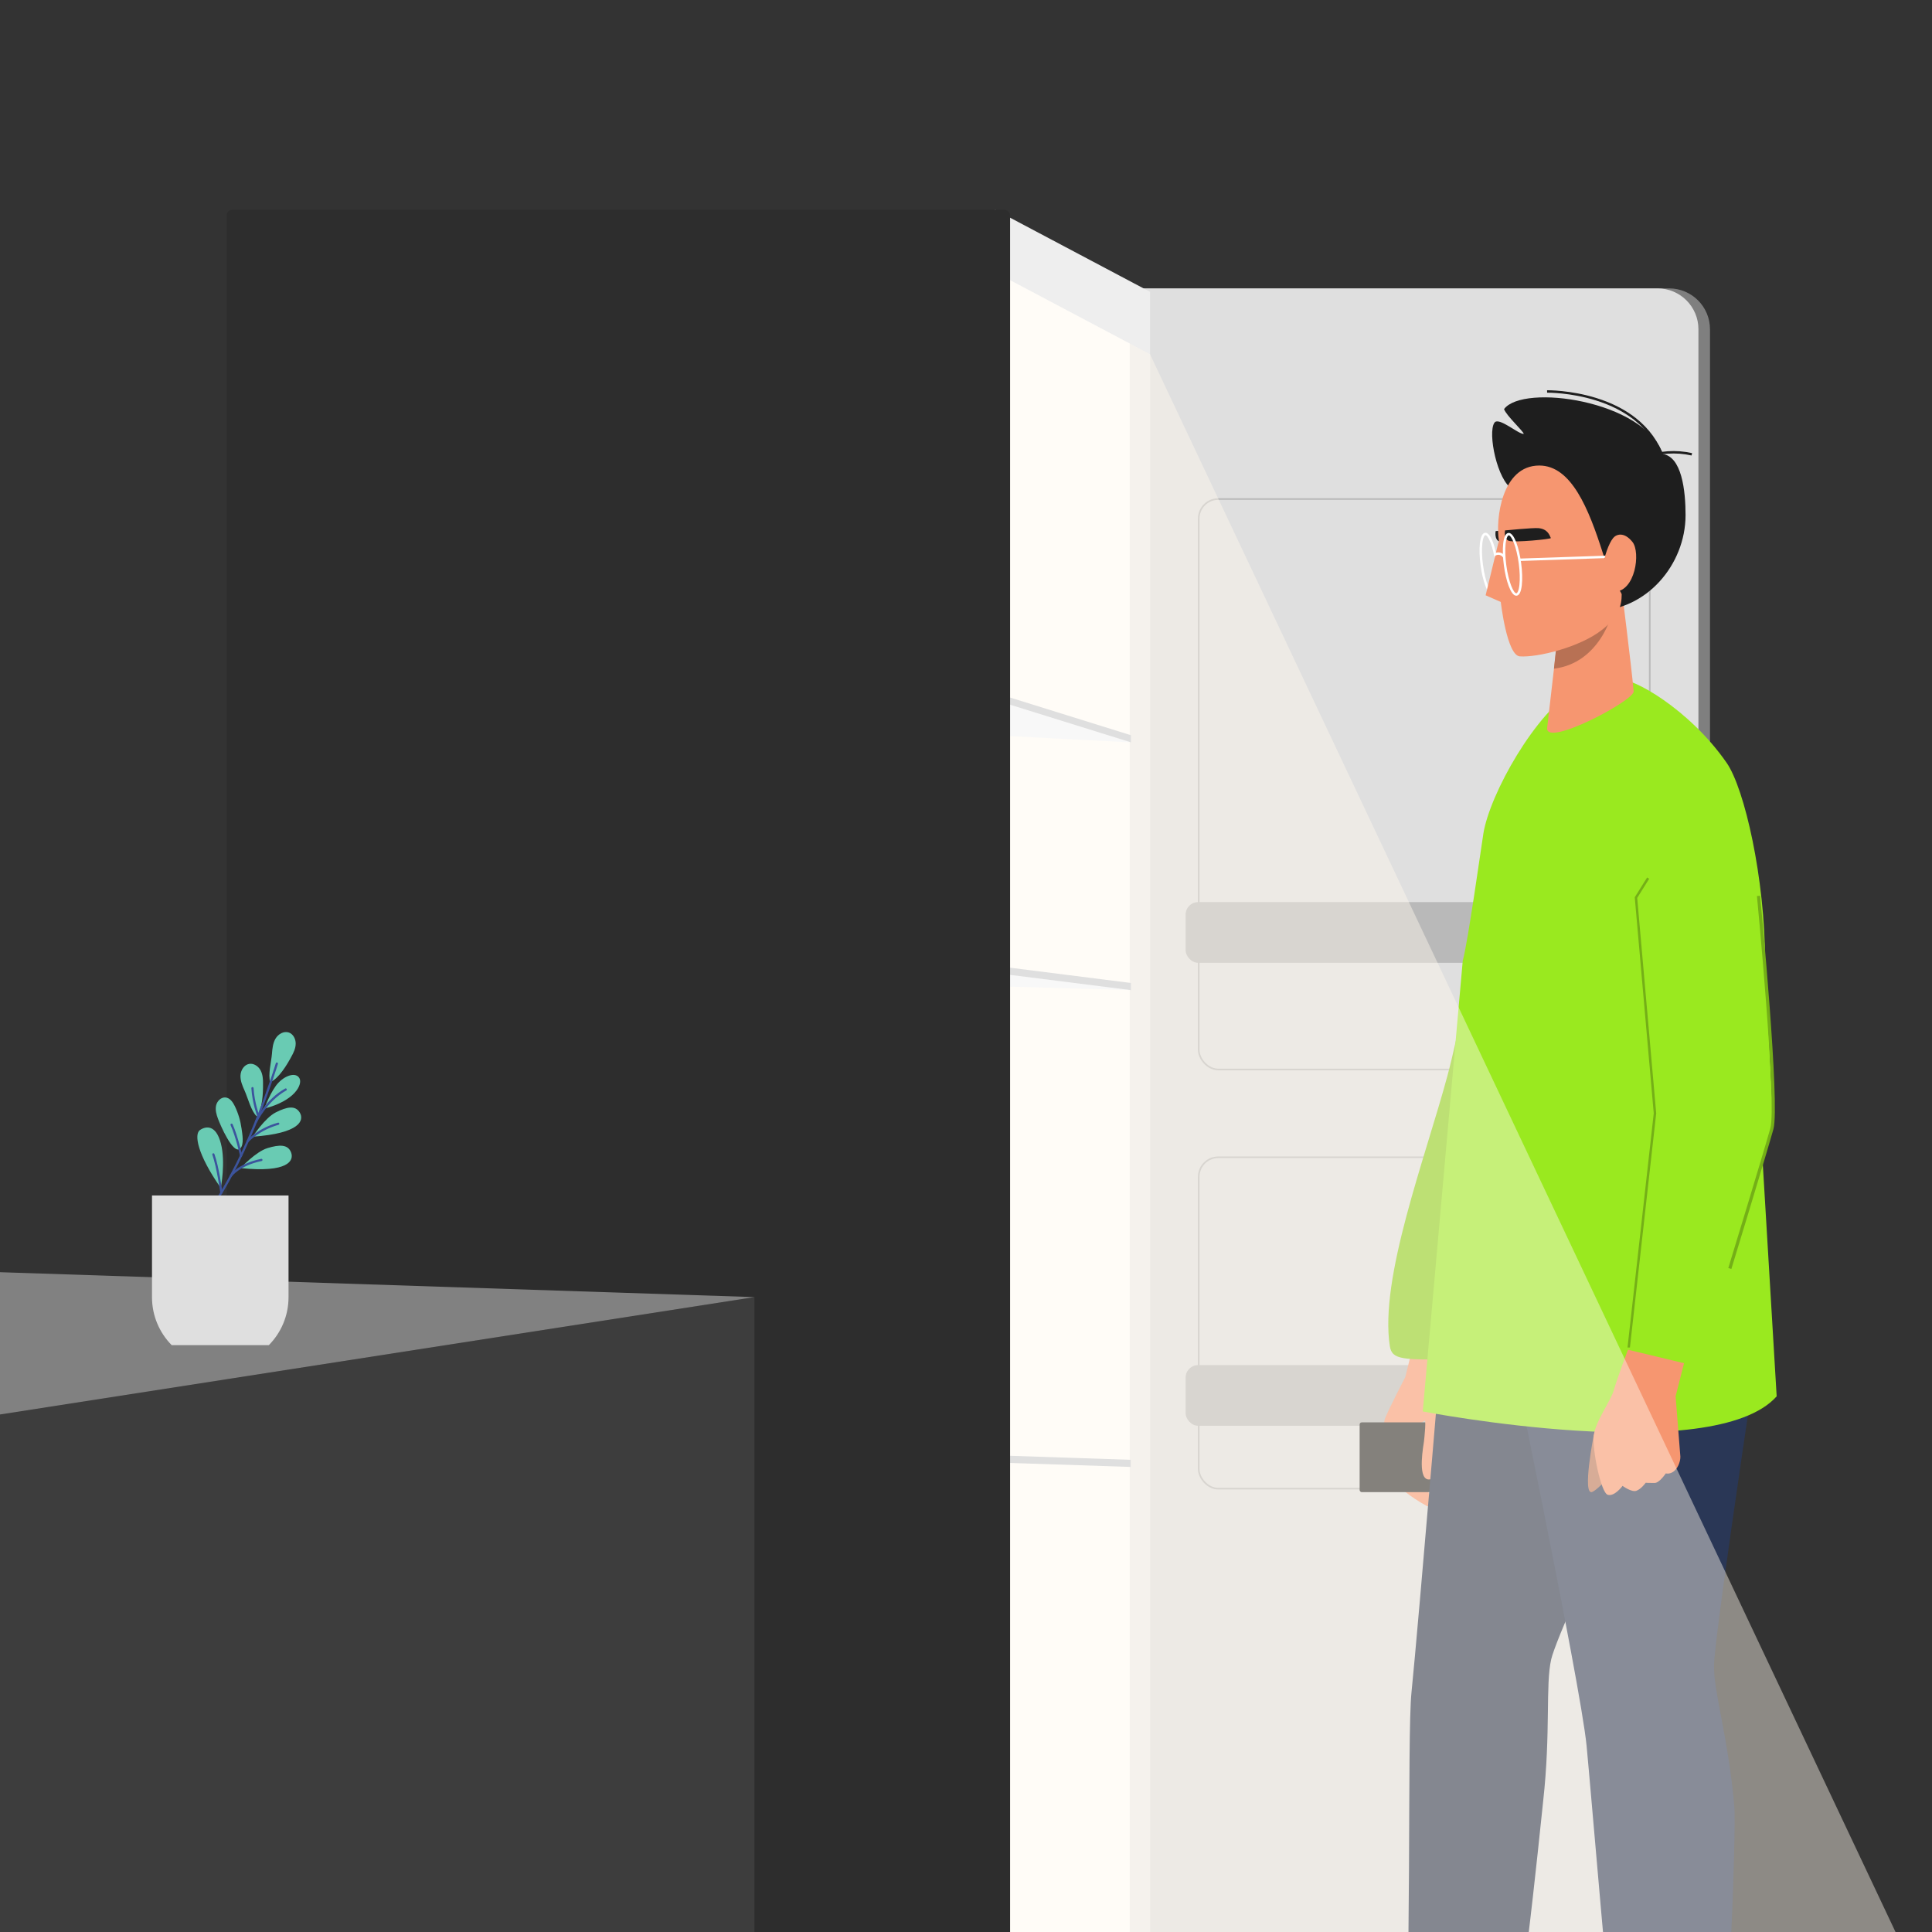 <?xml version="1.0" encoding="UTF-8"?>
<svg xmlns="http://www.w3.org/2000/svg" xmlns:xlink="http://www.w3.org/1999/xlink" viewBox="0 0 1200 1200">
  <rect x="0" y="0" width="1200" height="1200" fill="#333333" stroke="none"/>
  <defs>
    <style>
      .cls-1 {
        fill: #69cbb3;
      }

      .cls-2 {
        stroke: #b9b9b9;
        stroke-miterlimit: 10;
      }

      .cls-2, .cls-3 {
        fill: none;
      }

      .cls-4 {
        fill: #74af17;
      }

      .cls-5 {
        fill: #9ae91f;
      }

      .cls-6 {
        fill: #2d2d2d;
      }

      .cls-7 {
        fill: #fff;
      }

      .cls-8 {
        fill: #1e1e1e;
      }

      .cls-9 {
        clip-path: url(#clippath-1);
      }

      .cls-10 {
        isolation: isolate;
      }

      .cls-11 {
        fill: #dfdfdf;
      }

      .cls-12 {
        fill: #eee;
      }

      .cls-13 {
        fill: #3c549d;
      }

      .cls-14 {
        fill: #232323;
      }

      .cls-15 {
        fill: #b9b9b9;
      }

      .cls-16 {
        fill: #fff9ed;
        mix-blend-mode: overlay;
        opacity: .44;
      }

      .cls-17 {
        fill: #7f7f7f;
      }

      .cls-18 {
        fill: #f69670;
      }

      .cls-19 {
        fill: #89cd15;
      }

      .cls-20 {
        fill: #3d3d3d;
      }

      .cls-21 {
        fill: #f8f8f8;
      }

      .cls-22 {
        clip-path: url(#clippath);
      }

      .cls-23 {
        fill: #b87154;
      }

      .cls-24 {
        fill: #232f47;
      }

      .cls-25 {
        fill: #2a3756;
      }

      .cls-26 {
        fill: #818181;
      }
    </style>
    <clipPath id="clippath">
      <rect class="cls-3" x="2971.65" y="-19.12" width="1238.25" height="1238.25"/>
    </clipPath>
    <clipPath id="clippath-1">
      <rect class="cls-3" x="-19.12" y="-19.12" width="1238.25" height="1238.25"/>
    </clipPath>
  </defs>
  <g class="cls-10">
    <g id="Layer_1">
      <g class="cls-22">
        <polygon class="cls-16" points="2898.09 210.12 622.44 3204.13 5709.6 2267.25 3254.94 144.4 2898.09 210.12"/>
      </g>
      <g class="cls-9">
        <g>
          <path class="cls-17" d="M600.96,1323.54l435.86-1.76c13.98-.06,25.29-11.41,25.29-25.39V204.51c0-14.02-11.37-25.39-25.39-25.39h-435.86c-14.02,0-25.39,11.37-25.39,25.39v1093.64c0,14.06,11.43,25.45,25.5,25.39Z"/>
          <path class="cls-11" d="M593.78,1323.54l435.86-1.76c13.98-.06,25.29-11.41,25.29-25.39V204.51c0-14.02-11.37-25.39-25.39-25.39h-435.86c-14.02,0-25.39,11.37-25.39,25.39v1093.64c0,14.06,11.43,25.45,25.5,25.39Z"/>
          <polygon class="cls-12" points="618.04 1377.95 714.31 1321.68 714.31 181.25 618.04 130.27 618.04 1377.95"/>
          <polygon class="cls-7" points="610.86 1342.91 701.73 1289.81 701.73 213.42 610.86 165.3 610.86 1342.91"/>
          <g>
            <rect class="cls-2" x="744.55" y="309.96" width="280.14" height="354.31" rx="12.16" ry="12.16"/>
            <rect class="cls-15" x="736.41" y="560.32" width="296.42" height="37.69" rx="7.78" ry="7.78"/>
          </g>
          <g>
            <rect class="cls-2" x="744.55" y="718.8" width="280.14" height="205.83" rx="12.16" ry="12.16"/>
            <rect class="cls-15" x="736.41" y="847.89" width="296.42" height="37.69" rx="7.78" ry="7.78"/>
          </g>
          <g>
            <g>
              <path class="cls-18" d="M887.66,881.3s-5.62,1.91-7.79,4.78c-2.17,2.87-7.19,25-7.19,25,0,0,13.81,11.93,14.9,16.56,1.09,4.63.52,8.78-1.28,7.8-9.73-5.32-19.97-12.76-23.71-20.56-2.57-5.37-1.42-23.92-1.42-23.92,0,0-2.11-5.41-1.17-9.06.95-3.65,12.86-26.58,12.86-26.58l8.27-33.56,29.45,7.06-22.92,52.49h0Z"/>
              <rect class="cls-14" x="844.49" y="883.46" width="81.87" height="43.34" rx="1.33" ry="1.33"/>
              <path class="cls-19" d="M967.51,451.97c-32.55,20.66-54.63,165.02-68.56,216.51-13.97,51.65-42.2,125.41-35.71,167.58,1.35,8.8,8.28,8.43,39.78,8.29,15.92-25.18,18.22-108.73,18.22-108.73,0,0,118.83-266.89,46.27-283.65h0Z"/>
              <path class="cls-18" d="M910.58,828.81s-7.47,11.84-6.81,14.86c.66,3.02,2.01,11.07,1.58,20.97-.43,9.9-6.95,29.8-7.51,32.84-.55,3.04-3.57,22.6-10.94,21.4-6.68-1.09-2.61-21.85-2.44-23.67.17-1.82,1.77-14.68-.05-14.85-1.82-.17-5.54-28.37,2.4-35.98,7.94-7.61,23.76-15.56,23.76-15.56h0Z"/>
            </g>
            <path class="cls-24" d="M1065.44,802.28s-96.9,206.14-101.96,228.35c-3.66,16.04-.21,44.87-4.98,87.97-1.84,16.6-15.73,159.16-26.83,189.69l-60.61-5.39c6.21-67.78,2.79-224.21,5.64-251.74,4.03-39.06,22.7-262.45,22.7-262.45,0,0,150.17-43.2,166.04,13.58h0Z"/>
            <path class="cls-25" d="M1098.57,793.09s-33.38,218.31-33.95,241.09c-.4,16.44,8.7,44.02,12.56,87.21,1.49,16.63-4.61,162.05-9.43,194.18l-60.49,6.73c-7.34-67.66-19.14-210.41-21.8-237.97-3.79-39.08-52.33-271.64-52.33-271.64,0,0,138.64-72.11,165.44-19.6h0Z"/>
            <path class="cls-5" d="M1005.29,422.01c8.38-1.57,43.98,18.43,67.13,51.74,11.28,16.24,23.81,72.12,23.9,122.87l5.1,100.05-6.73,22.89,8.83,147.72c-39.35,44.28-219.82,9.4-219.82,9.4l24.85-280.06c3.06-10.49,11.75-72.48,12.81-78.96,4.01-24.53,32.4-75.53,58.31-90.44,14.69-8.45,25.63-5.22,25.63-5.22h0Z"/>
            <path class="cls-18" d="M1014.71,429.47c0,5.86-54.9,34.84-53.75,22.68l8.05-69.88,37.71-20.64s6.52,51.67,8,67.84h0Z"/>
            <path class="cls-23" d="M1002.65,372.32l-33.79,8.65-3.67,34.34c27.13-3.17,37.46-32.21,37.46-42.99h0Z"/>
            <polygon class="cls-4" points="1010.88 836.97 1027.17 691.52 1015.37 557.32 1023.06 545.02 1024.33 545.82 1016.9 557.71 1028.7 691.52 1012.38 836.97 1010.88 836.97 1010.88 836.97"/>
            <path class="cls-4" d="M1075.38,788.21c.22-.72,21.99-71.99,26.13-86.92,4.19-15.1-7.74-139.63-8.25-144.93l-1.99.19c.13,1.29,12.42,129.46,8.33,144.2-4.14,14.91-25.9,86.15-26.12,86.87l1.9.58h0Z"/>
            <path class="cls-23" d="M997.31,919.47s-5.63,6.09-8.3,7.19c-6.64,2.75,1.03-35.98,1.03-35.98l7.27,28.79h0Z"/>
            <path class="cls-8" d="M939.45,303.8c-9.42-5.1-15.57-34.92-11.24-41.24,2.65-3.88,14.93,7.27,18.23,6.94-.31-1.77-10.85-11.33-12.25-15.4,11.81-15.92,86.75-5.42,98.58,27.82,4.85,13.63-72.25,33.3-93.33,21.88h0Z"/>
            <path class="cls-8" d="M1046.93,319.91c0,31.05-24.62,59.44-55.94,59.44-31.31,0-56.69-28.4-56.69-59.44,0-31.05,25.38-56.21,56.69-56.21,16.54,0,30.67,7.02,41.03,18.22,12.72.94,14.91,23.34,14.91,37.99h0Z"/>
            <path class="cls-7" d="M928.85,349.88c-1.45-10.83-4.6-17.47-6.21-17.47-.02,0-.04,0-.06,0-.49.07-1.45,1.25-1.88,5.26-.39,3.6-.25,8.3.41,13.25,1.45,10.83,4.6,17.47,6.22,17.47.02,0,.04,0,.05,0,.5-.07,1.45-1.25,1.88-5.26.4-3.6.25-8.3-.41-13.25h0ZM927.57,369.88c-.08.01-.17.02-.25.02-3.42,0-6.47-9.45-7.72-18.79-1.29-9.68-.75-19.73,2.77-20.2.09-.01.17-.02.26-.02,3.42,0,6.46,9.45,7.71,18.79.68,5.06.83,9.9.42,13.61-.45,4.15-1.53,6.37-3.19,6.59h0Z"/>
            <path class="cls-8" d="M928.98,329.88s17.43-1.74,20.79-1.41c5.6.54,6.81,4.17,7.67,6.15.3.68-22.76,2.93-26.11,1.72-3.35-1.21-2.35-6.46-2.35-6.46h0Z"/>
            <path class="cls-18" d="M995.65,343.84c-8.94-28.11-19.72-54.69-39.58-54.69-23.38,0-27.23,33.38-25.08,46.63,0,0,.58,23.02.58,24.47,0,3.95.15,8.68.59,13.64,0,0,3.78,33.22,11.82,33.79,11.03.78,37.13-5.63,50.84-16.3,10.47-8.14,12.44-14.92,12.44-22.23,0-1.06-5.99-8.85-8.77-16.86-1.04-2.97-2.03-5.92-2.83-8.44h0Z"/>
            <path class="cls-8" d="M934.8,329.45s17.43-1.74,20.79-1.41c5.6.54,6.81,4.17,7.67,6.15.3.68-22.76,2.93-26.11,1.72-3.35-1.21-2.35-6.46-2.35-6.46h0Z"/>
            <polygon class="cls-18" points="930.98 335.78 922.75 369.75 934.93 375.11 930.98 335.78 930.98 335.78"/>
            <path class="cls-7" d="M943.33,349.99c-1.45-10.82-4.6-17.47-6.22-17.47-.02,0-.04,0-.05,0-.5.06-1.45,1.25-1.88,5.26-.4,3.6-.25,8.3.41,13.25,1.45,10.83,4.6,17.47,6.21,17.47.02,0,.04,0,.06,0,.5-.06,1.45-1.25,1.88-5.26.39-3.6.25-8.3-.41-13.25h0ZM942.05,369.99c-.08.01-.17.02-.26.02-3.42,0-6.46-9.45-7.71-18.79-1.3-9.68-.76-19.73,2.77-20.2.08,0,.17-.02.25-.02,3.42,0,6.47,9.45,7.72,18.79.68,5.06.82,9.9.42,13.61-.46,4.15-1.54,6.37-3.19,6.59h0Z"/>
            <path class="cls-7" d="M933.69,346.41c-.73-1.15-1.84-1.81-3.05-1.81-.71,0-1.39.23-1.98.66l-.89-1.23c.86-.62,1.85-.94,2.87-.94,1.71,0,3.32.94,4.33,2.51l-1.28.82h0Z"/>
            <polygon class="cls-7" points="943.78 348.45 943.72 346.94 998.08 345.1 998.13 346.61 943.78 348.45 943.78 348.45"/>
            <path class="cls-18" d="M1001.96,334.17c1.95-2.35,6.75-4.07,11.98,2.43,5.22,6.51,1.75,30.93-11.31,30.93-13.05,0-5.98-26.93-.67-33.35h0Z"/>
            <path class="cls-8" d="M1032.28,284.77c-3.31-9.5-9.11-17.55-17.22-23.94-6.5-5.13-14.52-9.21-23.82-12.12-15.88-4.98-30.16-4.82-30.3-4.81l-.02-1.51c.14,0,14.63-.17,30.74,4.87,9.47,2.97,17.65,7.13,24.31,12.37,8.36,6.57,14.32,14.86,17.73,24.65l-1.43.5h0Z"/>
            <path class="cls-8" d="M1050.66,282.91c-9.82-2.18-19.73-1.49-29.42,2.05-7.79,2.84-8.51,1.49-.55-1.41,9.98-3.64,20.18-4.36,30.29-2.11l-.32,1.48h0Z"/>
            <path class="cls-18" d="M1011.15,838.33s-6.96,18.56-8.78,25.14c-1.81,6.59-11.59,19.57-12.49,28.37-.89,8.79,4.48,35.21,8.67,36.58,4.21,1.38,9.25-5.52,9.25-5.52,0,0,5.61,4.16,8.64,3.03,3.04-1.13,5.72-4.96,5.72-4.96,0,0,2.67.19,5.62.13,2.96-.06,6.87-5.95,6.87-5.95,0,0,2.09.69,4.64-1.01,2.53-1.71,4.45-5.86,4.42-9.35l-2.96-37.52,5.23-20.56-34.84-8.38h0Z"/>
          </g>
          <polygon class="cls-16" points="714.31 220.05 1250.23 1354.25 1822.57 1357.96 1455.17 1749.91 744.55 1993.67 627.39 1386.86 627.39 174.05 714.31 220.05"/>
          <g>
            <polygon class="cls-21" points="627.39 612.84 702.09 614.98 627.21 603.54 627.39 612.84"/>
            <polygon class="cls-11" points="702.46 614.98 627.21 605.48 627.21 601.03 702.46 610.55 702.46 614.98"/>
          </g>
          <g>
            <polygon class="cls-21" points="627.39 457.24 702.09 461.09 627.21 435.71 627.39 457.24"/>
            <polygon class="cls-11" points="702.46 461.09 627.21 437.65 627.21 433.2 702.46 456.66 702.46 461.09"/>
          </g>
          <polygon class="cls-11" points="702.28 911.14 627.21 908.66 627.21 904.21 702.28 906.72 702.28 911.14"/>
          <rect class="cls-6" x="140.75" y="130.27" width="486.64" height="1247.68" rx="3.62" ry="3.62"/>
          <polygon class="cls-20" points="468.58 1375.07 -495.11 1975.41 -495.11 955.59 468.58 805.66 468.58 1375.07"/>
          <polygon class="cls-26" points="-495.11 955.59 -1353.46 883.66 -980.47 757.8 468.58 805.66 -495.11 955.59"/>
          <g>
            <path class="cls-1" d="M164.19,688.57s4.03-11.15,8.76-16.07c4.73-4.93,11.05-6.55,13.06-2.73,2.01,3.82-2.84,13.93-21.82,18.8h0Z"/>
            <path class="cls-1" d="M156.94,706.02s7.54-11.67,14.4-15.12c6.85-3.44,12.08-4.55,14.88.18,2.8,4.72.3,12.88-29.28,14.94h0Z"/>
            <path class="cls-1" d="M149.41,725.54s9.42-10.22,16.76-12.44c7.34-2.23,12.67-2.42,14.63,2.71,1.96,5.13-1.9,12.74-31.4,9.73h0Z"/>
            <path class="cls-1" d="M137.14,737.85s3.11-15.92.05-27.64c-3.06-11.72-9.24-10.86-12.96-8.35-3.72,2.51-1.89,14.85,12.9,35.99h0Z"/>
            <path class="cls-1" d="M145.86,687.06c-1.2-2.47-3.01-5.11-5.74-5.4-2.81-.29-5.3,2.24-5.91,5-.6,2.76.22,5.62,1.2,8.26,1.29,3.49,9.35,22.49,13.74,18.5,2.66-2.42,1.3-9.42.88-12.46-.66-4.82-2.06-9.53-4.18-13.91h0Z"/>
            <path class="cls-1" d="M180.93,656.37c1.42-2.51,2.7-5.23,2.73-8.12.03-2.89-1.5-5.97-4.22-6.93-3.1-1.1-6.6.93-8.28,3.75-1.68,2.82-1.99,6.23-2.25,9.5-.39,4.92-2.57,13.07-1.04,17.56,5.21-2.13,10.49-10.93,13.07-15.77h0Z"/>
            <path class="cls-1" d="M163.37,673.28c.04-2.89-.15-5.89-1.51-8.44-1.36-2.55-4.18-4.51-7.04-4.05-3.24.53-5.34,3.99-5.46,7.27-.12,3.28,1.25,6.41,2.59,9.41,2.02,4.5,4.03,12.7,7.53,15.9,3.55-4.37,3.95-14.63,3.88-20.1h0Z"/>
            <path class="cls-13" d="M131.01,751.64c.16-.03.32-.13.42-.27,24.32-34.51,41.03-90.03,41.19-90.58.11-.36-.1-.74-.46-.85-.36-.11-.74.1-.85.46-.17.56-16.81,55.86-41,90.19-.22.31-.14.73.17.95.16.11.35.15.53.11h0Z"/>
            <path class="cls-13" d="M160.57,693.85s.07-.02.1-.03c.35-.13.53-.53.4-.88-.03-.08-3.03-8.05-3.57-17.11-.02-.38-.35-.66-.73-.64-.36.03-.66.34-.64.72.56,9.27,3.63,17.43,3.66,17.51.12.32.45.49.78.43h0Z"/>
            <path class="cls-13" d="M159.14,697.44c.2-.04.38-.18.48-.38.06-.13,6.3-13.15,18.17-19.75.33-.18.45-.6.26-.93-.18-.33-.6-.45-.93-.27-12.27,6.82-18.49,19.82-18.75,20.37-.16.34-.01.75.33.91.14.06.29.08.43.05h0Z"/>
            <path class="cls-13" d="M149.89,718.49h0c.37-.08.6-.44.52-.81-.02-.12-2.57-11.94-5.94-19.39-.15-.34-.56-.49-.9-.34-.34.16-.49.56-.34.9,3.31,7.32,5.82,18.99,5.85,19.11.08.37.44.6.81.53h0Z"/>
            <path class="cls-13" d="M154.07,709.39c.14-.03.26-.1.36-.21.07-.07,6.62-7.17,18.57-10.55.36-.1.57-.48.47-.84-.1-.36-.47-.59-.84-.47-12.34,3.49-18.93,10.64-19.21,10.95-.25.28-.23.71.05.96.17.15.39.2.6.16h0Z"/>
            <path class="cls-13" d="M137.64,741.46c.35-.07.58-.4.54-.76-.09-.65-2.18-16.06-5.01-23.93-.13-.35-.52-.53-.87-.41-.35.13-.54.52-.41.87,2.77,7.73,4.92,23.49,4.94,23.65.05.37.39.63.77.59.02,0,.03,0,.05,0h0Z"/>
            <path class="cls-13" d="M143.59,730.97c.17-.04.32-.13.42-.28.05-.07,4.75-6.7,18.49-9.57.37-.08.6-.44.53-.81-.08-.37-.44-.6-.81-.53-14.33,2.99-19.14,9.84-19.34,10.13-.21.31-.13.73.18.95.16.11.35.14.52.1h0Z"/>
          </g>
          <path class="cls-11" d="M94.41,805.71v-63.17h84.8v63.17c0,11.6-4.66,22.11-12.22,29.77h-60.37c-7.55-7.66-12.21-18.16-12.21-29.77h0Z"/>
        </g>
        <rect class="cls-3" x="-19.12" y="-19.12" width="1238.25" height="1238.25"/>
      </g>
    </g>
  </g>
</svg>
